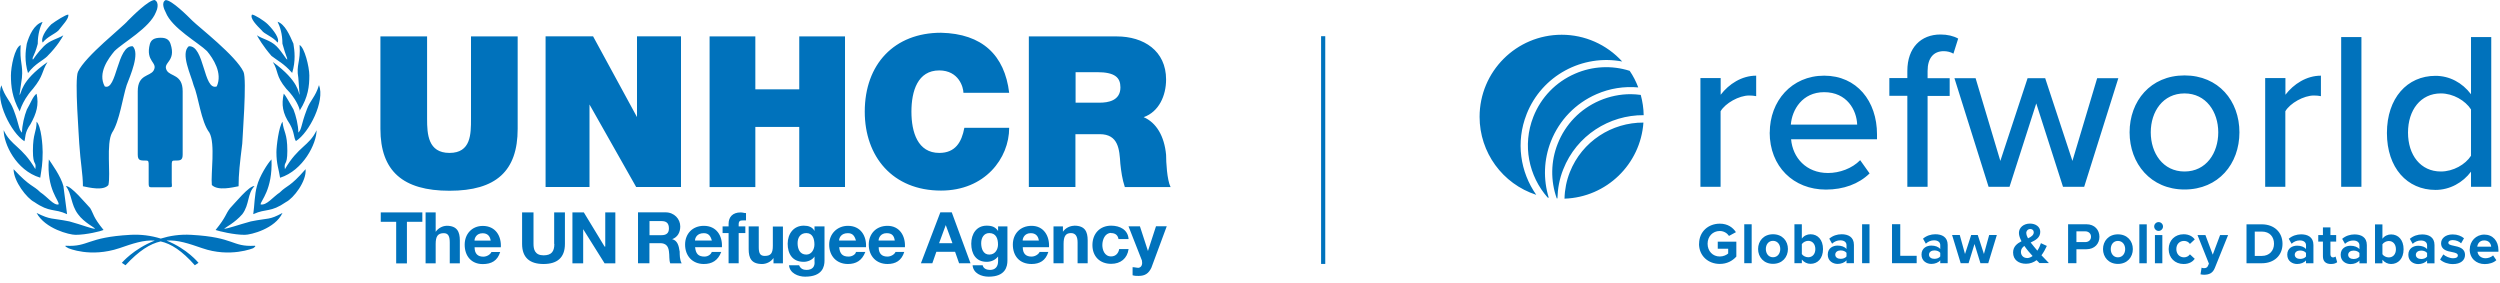 <?xml version="1.0" standalone="no"?>
<!DOCTYPE svg PUBLIC "-//W3C//DTD SVG 1.0//EN" "http://www.w3.org/TR/2001/REC-SVG-20010904/DTD/svg10.dtd">
<svg xmlns="http://www.w3.org/2000/svg" xmlns:xlink="http://www.w3.org/1999/xlink" id="body_1" width="300" height="34">

<g transform="matrix(1 0 0 1 0 0)">
    <path d="M19.29 4.53C 20.02 4.53 20.31 4.82 20.46 5.26C 21.19 7.45 19.44 7.45 20.02 8.47C 20.46 9.2 21.92 8.91 21.92 10.95L21.92 10.95L21.92 18.54C 21.92 19.27 21.63 19.27 20.9 19.27C 20.61 19.27 20.61 19.42 20.61 19.85L20.61 19.85L20.61 21.89C 20.61 22.33 20.76 22.47 20.32 22.47L20.32 22.47L18.13 22.47C 17.84 22.47 17.84 22.32 17.84 21.89L17.84 21.89L17.84 19.85C 17.84 19.41 17.84 19.27 17.55 19.27C 16.82 19.27 16.53 19.27 16.53 18.54L16.53 18.54L16.53 10.95C 16.53 8.91 17.99 9.2 18.43 8.47C 19.01 7.45 17.41 7.45 17.99 5.26C 18.14 4.82 18.43 4.53 19.3 4.53L19.3 4.53L19.29 4.53L19.29 4.53zM9.94 22.35C 10.67 22.5 12.42 22.93 13.01 22.2C 13.3 20.89 12.72 17.23 13.45 15.92C 14.33 14.61 14.76 11.54 15.2 10.22C 15.64 9.05 16.81 6.42 15.93 5.55C 14.03 5.4 14.03 10.95 12.57 10.37C 11.69 8.76 13.01 7.01 13.74 6.13C 14.76 5.11 17.98 3.35 18.71 1.46C 18.86 1.17 19.15 0.29 18.56 9.536743E-07C 17.83 9.536743E-07 15.93 1.9 15.35 2.48C 14.77 3.21 10.24 6.72 9.36 8.61C 8.92 9.49 9.51 16.79 9.51 17.23C 9.66 19.57 9.95 20.88 9.95 22.34L9.95 22.34L9.94 22.35zM24.84 6.13C 25.57 7.01 26.74 8.76 26.01 10.37C 24.4 10.95 24.55 5.4 22.65 5.55C 21.63 6.43 22.94 9.05 23.23 10.22C 23.81 11.53 24.11 14.6 25.13 15.92C 25.86 17.23 25.28 20.89 25.42 22.2C 26.15 22.93 27.9 22.49 28.63 22.35C 28.63 20.89 28.78 19.58 29.07 17.24C 29.07 16.8 29.65 9.5 29.22 8.62C 28.34 6.72 23.82 3.22 23.09 2.49C 22.51 1.91 20.61 0.01 19.88 0.01C 19.3 0.3 19.73 1.18 19.88 1.47C 20.61 3.37 23.82 5.12 24.85 6.14L24.85 6.14L24.84 6.13zM5.12 5.11C 5.7 4.38 6.58 4.09 7.02 3.65C 7.46 3.07 8.33 2.19 8.19 1.75C 7.9 1.75 6.73 2.48 6.15 2.92C 5.42 3.65 4.84 4.67 5.13 5.11L5.13 5.11L5.12 5.11zM5.7 6.72C 6.87 5.55 7.45 4.53 7.6 4.24C 6.87 4.68 5.99 4.82 5.26 5.55C 4.53 6.28 3.95 7.16 3.95 7.16C 3.8 6.87 4.1 6.87 4.53 5.26C 4.53 4.09 4.82 3.22 5.11 2.63C 4.09 2.92 3.5 4.24 3.21 5.26C 3.06 6.14 2.92 7.3 3.36 8.77C 4.24 7.6 5.11 7.31 5.7 6.73L5.7 6.73L5.7 6.72zM3.95 10.66C 5.26 9.05 4.97 8.62 5.7 7.45C 2.34 9.79 2.63 11.25 2.34 11.39C 2.34 11.24 2.63 9.49 2.63 9.35C 2.78 7.74 2.34 7.45 2.48 5.41C 1.75 5.7 1.31 8.04 1.31 9.06C 1.31 10.37 1.46 11.69 2.33 13.3C 2.33 13.74 2.48 12.28 3.94 10.67L3.94 10.67L3.95 10.66zM2.93 16.94C 3.08 16.5 2.93 15.92 3.66 14.9C 4.39 13.59 4.68 12.56 4.39 11.25C 3.95 11.54 3.66 12.42 3.22 13.15C 2.93 13.88 2.64 15.05 2.64 15.92C 2.2 15.48 2.35 15.04 1.62 13.15C 1.18 11.98 0.6 11.69 0.16 10.23C -0.57 12.13 1.33 15.93 2.93 16.95L2.93 16.95L2.93 16.94zM4.83 21.32C 4.98 20.3 5.12 19.71 5.12 18.25C 5.12 17.52 4.97 15.18 4.39 14.6C 4.39 15.91 3.95 15.91 3.95 18.1C 3.95 20 4.39 19.27 4.24 20.29C 2.63 17.52 1.32 17.52 0.44 15.62C 0.44 17.23 1.9 20.44 4.82 21.32L4.82 21.32L4.83 21.32zM7.61 22.34C 7.32 21.17 6.15 19.57 5.86 19.13C 5.57 22.78 7.17 24.1 7.03 24.53C 6.45 24.68 5.72 23.65 4.84 23.07C 3.96 22.19 3.67 22.49 1.63 20.3C 1.63 21.76 3.24 23.81 4.11 24.24C 6.01 25.55 6.45 24.97 8.05 25.7C 7.9 24.68 7.76 23.36 7.61 22.34zM12.43 27.6C 11.12 25.99 11.26 25.7 10.82 24.97C 10.38 24.53 8.48 22.2 7.9 22.34C 8.63 23.22 8.48 24.53 9.36 25.7C 10.09 26.72 11.4 27.31 11.4 27.45C 10.96 27.45 9.94 27.01 8.33 26.57C 6.14 26.13 6.14 26.42 4.39 25.55C 5.41 27.45 8.33 28.18 9.06 28.18C 10.37 28.18 12.13 27.74 12.42 27.6L12.42 27.6L12.43 27.6zM33.31 5.11C 33.6 4.67 32.87 3.65 32.14 2.92C 31.7 2.48 30.53 1.75 30.24 1.75C 29.95 2.19 30.82 3.06 31.41 3.65C 31.7 4.09 32.72 4.38 33.31 5.11zM34.48 7.15C 34.33 7.15 33.9 6.27 33.17 5.54C 32.44 4.81 31.42 4.66 30.83 4.23C 30.98 4.52 31.56 5.54 32.58 6.71C 33.31 7.29 34.04 7.59 35.06 8.75C 35.5 7.29 35.35 6.12 35.21 5.24C 34.77 4.22 34.19 2.9 33.31 2.61C 33.6 3.19 33.89 4.07 33.89 5.24C 34.33 6.85 34.47 6.85 34.47 7.14L34.47 7.14L34.48 7.15zM35.97 13.24C 35.97 13.24 35.95 13.27 35.94 13.28C 35.98 13.4 36 13.37 35.97 13.24zM35.8 9.34C 35.8 9.49 35.95 11.24 35.95 11.38C 35.8 11.23 35.95 9.77 32.74 7.44C 33.47 8.61 33.03 9.05 34.35 10.65C 35.51 11.81 35.9 12.88 35.98 13.24C 36.98 11.65 37.12 10.35 37.12 9.05C 37.12 8.03 36.54 5.69 35.95 5.4C 36.1 7.44 35.51 7.74 35.8 9.34zM36.82 13.14C 36.09 15.04 36.24 15.48 35.8 15.91C 35.8 15.03 35.51 13.87 35.22 13.14C 34.78 12.41 34.34 11.53 34.05 11.24C 33.76 12.55 33.9 13.58 34.78 14.89C 35.36 15.91 35.22 16.5 35.51 16.93C 37.12 15.91 39.02 12.11 38.28 10.21C 37.84 11.67 37.26 11.96 36.82 13.13L36.82 13.13L36.82 13.14zM34.19 20.3C 34.04 19.28 34.48 20.01 34.48 18.11C 34.48 15.92 34.04 15.92 33.9 14.61C 33.46 15.19 33.17 17.53 33.17 18.26C 33.17 19.72 33.46 20.3 33.61 21.33C 36.38 20.45 37.99 17.24 37.99 15.63C 37.11 17.53 35.8 17.53 34.19 20.3zM33.61 23.07C 32.73 23.65 32 24.68 31.27 24.53C 31.27 24.09 32.73 22.78 32.58 19.13C 32.14 19.57 31.12 21.17 30.83 22.34C 30.54 23.36 30.54 24.68 30.39 25.7C 32 24.97 32.43 25.55 34.33 24.24C 35.21 23.8 36.81 21.76 36.67 20.3C 34.77 22.49 34.48 22.2 33.6 23.07L33.6 23.07L33.61 23.07zM26.89 27.45C 27.04 27.3 28.2 26.72 29.08 25.7C 29.96 24.53 29.66 23.22 30.54 22.34C 29.96 22.19 28.06 24.53 27.62 24.97C 27.04 25.7 27.18 25.99 25.87 27.6C 26.31 27.75 28.06 28.18 29.37 28.18C 30.1 28.18 33.02 27.45 33.9 25.55C 32.29 26.43 32.29 26.13 30.1 26.57C 28.49 27.01 27.33 27.45 26.89 27.45zM30.54 29.49C 27.77 29.64 28.2 28.47 22.95 28.18C 21.57 28.1 20.35 28.3 19.29 28.63C 18.113 28.263 16.88 28.111 15.65 28.18C 10.39 28.47 10.68 29.64 7.91 29.49C 7.62 29.49 8.2 29.78 8.2 29.78C 8.2 29.78 10.83 30.95 14.33 29.78C 15.92 29.23 17.25 28.77 18.58 28.87C 16.03 29.86 14.62 31.54 14.62 31.54L14.62 31.54L15.06 31.83C 16.68 30.08 18.01 29.25 19.28 28.97C 20.53 29.25 21.83 30.08 23.38 31.83L23.38 31.83L23.82 31.54C 23.82 31.54 22.48 29.86 19.98 28.87C 21.33 28.77 22.66 29.23 24.26 29.78C 27.62 30.95 30.39 29.78 30.39 29.78C 30.39 29.78 30.83 29.49 30.54 29.49zM56.52 14.26C 56.52 16.09 56.52 18.35 53.94 18.35C 51.36 18.35 51.25 16.09 51.25 14.26L51.25 14.26L51.25 4.37L45.65 4.37L45.65 15.46C 45.65 20.52 48.34 22.89 53.94 22.89C 59.54 22.89 62.12 20.52 62.12 15.46L62.12 15.46L62.12 4.37L56.52 4.37L56.52 14.27L56.52 14.26zM81.71 4.36L76.44 4.36L76.44 14.05L71.17 4.36L65.47 4.36L65.47 22.44L70.74 22.44L70.74 12.54L76.34 22.44L81.72 22.44L81.72 4.37L81.71 4.36zM90.64 15.23L95.91 15.23L95.91 22.44L101.401 22.44L101.401 4.37L95.911 4.37L95.911 10.72L90.641 10.72L90.641 4.37L85.151 4.37L85.151 22.45L90.641 22.45L90.641 15.23zM112.701 8.45C 115.071 8.45 115.611 10.5 115.611 11.14L115.611 11.14L121.101 11.14C 120.561 6.62 117.871 4.04 112.921 3.93C 107.321 3.93 103.771 7.7 103.771 13.4C 103.771 18.78 107.111 22.87 112.921 22.87C 118.191 22.87 121.101 19 121.101 15.34L121.101 15.34L115.721 15.34C 115.401 17.06 114.641 18.35 112.711 18.35C 110.131 18.35 109.371 15.87 109.371 13.4C 109.371 10.93 110.121 8.45 112.711 8.45L112.711 8.45L112.701 8.45zM129.061 22.44L123.461 22.44L123.461 4.37L134.011 4.37C 137.241 4.37 139.931 6.09 139.931 9.54C 139.931 11.48 139.071 13.41 137.241 14.06C 138.751 14.71 139.721 16.32 139.931 18.58C 139.931 19.44 140.041 21.59 140.471 22.45L140.471 22.45L134.981 22.45C 134.661 21.48 134.551 20.62 134.441 19.65C 134.331 17.93 134.221 16.1 131.961 16.1L131.961 16.1L129.051 16.1L129.051 22.45L129.061 22.44zM129.061 12.32L131.971 12.32C 132.941 12.32 134.451 12.1 134.451 10.49C 134.451 9.31 133.801 8.66 131.651 8.66L131.651 8.66L129.071 8.66L129.071 12.32L129.061 12.32zM45.691 26.62L47.541 26.62L47.541 31.61L48.831 31.61L48.831 26.62L50.681 26.62L50.681 25.49L45.691 25.49L45.691 26.62zM53.571 27.1C 53.171 27.1 52.601 27.34 52.281 27.82L52.281 27.82L52.281 25.49L51.071 25.49L51.071 31.6L52.281 31.6L52.281 29.27C 52.281 28.39 52.521 27.98 53.251 27.98C 53.811 27.98 53.971 28.38 53.971 29.11L53.971 29.11L53.971 31.6L55.181 31.6L55.181 28.86C 55.181 27.81 54.861 27.09 53.571 27.09L53.571 27.09L53.571 27.1zM60.091 29.67L56.951 29.67C 56.951 30.47 57.351 30.8 58.001 30.8C 58.481 30.8 58.881 30.48 58.971 30.24L58.971 30.24L60.021 30.24C 59.701 31.29 58.971 31.69 57.931 31.69C 56.561 31.69 55.761 30.72 55.761 29.36C 55.761 28.07 56.641 27.11 57.931 27.11C 59.461 27.11 60.181 28.32 60.101 29.68L60.101 29.68L60.091 29.67zM58.881 28.87C 58.801 28.31 58.481 27.99 57.911 27.99C 57.191 27.99 56.941 28.55 56.941 28.87L56.941 28.87L58.881 28.87zM66.521 29.27C 66.521 30.15 66.201 30.64 65.231 30.64C 64.181 30.64 64.021 29.92 64.021 29.27L64.021 29.27L64.021 25.49L62.651 25.49L62.651 29.27C 62.651 30.96 63.621 31.68 65.221 31.68C 66.821 31.68 67.791 30.96 67.791 29.27L67.791 29.27L67.791 25.49L66.5 25.49L66.5 29.27L66.52 29.27zM72.631 29.59L72.551 29.59L70.061 25.49L68.691 25.49L68.691 31.6L69.981 31.6L69.981 27.5L72.551 31.6L73.841 31.6L73.841 25.49L72.631 25.49L72.631 29.59zM81.561 30.15C 81.561 30.55 81.561 31.2 81.801 31.6L81.801 31.6L80.431 31.6C 80.271 31.2 80.351 30.63 80.271 30.15C 80.191 29.51 79.871 29.18 79.221 29.18L79.221 29.18L77.931 29.18L77.931 31.59L76.561 31.59L76.561 25.48L79.861 25.48C 80.911 25.48 81.631 26.28 81.631 27.17C 81.631 27.89 81.311 28.46 80.661 28.7C 81.301 28.86 81.461 29.5 81.551 30.15L81.551 30.15L81.561 30.15zM80.271 27.41C 80.271 26.77 79.951 26.53 79.391 26.53L79.391 26.53L77.941 26.53L77.941 28.22L79.391 28.22C 79.951 28.22 80.271 27.98 80.271 27.42L80.271 27.42L80.271 27.41zM86.631 29.66L83.411 29.66C 83.491 30.46 83.811 30.79 84.541 30.79C 85.021 30.79 85.341 30.47 85.421 30.23L85.421 30.23L86.551 30.23C 86.151 31.28 85.421 31.68 84.461 31.68C 83.091 31.68 82.211 30.71 82.211 29.35C 82.211 28.06 83.091 27.1 84.461 27.1C 85.991 27.1 86.711 28.31 86.631 29.67L86.631 29.67L86.631 29.66zM85.421 28.86C 85.261 28.3 85.021 27.98 84.451 27.98C 83.651 27.98 83.401 28.54 83.401 28.86L83.401 28.86L85.42 28.86zM87.431 26.85L87.431 27.17L86.711 27.17L86.711 27.97L87.431 27.97L87.431 31.59L88.641 31.59L88.641 27.97L89.441 27.97L89.441 27.17L88.641 27.17L88.641 26.93C 88.641 26.53 88.801 26.45 89.121 26.45L89.121 26.45L89.521 26.45L89.521 25.57C 89.281 25.57 89.121 25.49 88.881 25.49C 87.911 25.49 87.431 26.05 87.431 26.86L87.431 26.86L87.431 26.85zM92.741 29.5C 92.741 30.38 92.501 30.71 91.771 30.71C 91.211 30.71 91.051 30.39 91.051 29.66L91.051 29.66L91.051 27.17L89.841 27.17L89.841 29.91C 89.841 30.96 90.161 31.68 91.451 31.68C 91.931 31.68 92.501 31.44 92.821 30.96L92.821 30.96L92.821 31.6L93.951 31.6L93.951 27.18L92.741 27.18L92.741 29.51L92.741 29.5zM97.731 27.17L98.941 27.17L98.941 31.27C 98.941 31.99 98.701 33.2 96.611 33.2C 95.811 33.2 94.761 32.8 94.681 31.83L94.681 31.83L95.891 31.83C 96.051 32.23 96.371 32.39 96.771 32.39C 97.491 32.39 97.821 31.99 97.741 31.34L97.741 31.34L97.741 30.78C 97.501 31.18 96.941 31.42 96.451 31.42C 95.081 31.42 94.521 30.45 94.521 29.25C 94.521 28.05 95.241 27.08 96.451 27.08C 97.011 27.08 97.501 27.24 97.741 27.72L97.741 27.72L97.741 27.16L97.731 27.17zM97.731 29.34C 97.731 28.62 97.491 27.97 96.761 27.97C 96.031 27.97 95.711 28.53 95.711 29.18C 95.711 29.83 95.951 30.55 96.761 30.55C 97.401 30.55 97.731 29.91 97.731 29.34zM103.921 29.66L100.701 29.66C 100.781 30.46 101.101 30.79 101.831 30.79C 102.311 30.79 102.711 30.47 102.711 30.23L102.711 30.23L103.841 30.23C 103.441 31.28 102.711 31.68 101.751 31.68C 100.381 31.68 99.501 30.71 99.501 29.35C 99.501 28.06 100.471 27.1 101.751 27.1C 103.281 27.1 104.001 28.31 103.921 29.67L103.921 29.67L103.921 29.66zM102.711 28.86C 102.551 28.3 102.311 27.98 101.741 27.98C 100.941 27.98 100.691 28.54 100.691 28.86L100.691 28.86L102.711 28.86zM108.581 29.66L105.441 29.66C 105.441 30.46 105.841 30.79 106.491 30.79C 106.971 30.79 107.381 30.47 107.461 30.23L107.461 30.23L108.511 30.23C 108.191 31.28 107.461 31.68 106.501 31.68C 105.131 31.68 104.251 30.71 104.251 29.35C 104.251 28.06 105.131 27.1 106.501 27.1C 107.951 27.1 108.671 28.31 108.591 29.67L108.591 29.67L108.581 29.66zM107.371 28.86C 107.291 28.3 107.051 27.98 106.401 27.98C 105.681 27.98 105.431 28.54 105.431 28.86L105.431 28.86L107.371 28.86zM114.211 25.48L116.461 31.59L115.091 31.59L114.611 30.22L112.361 30.22L111.881 31.59L110.511 31.59L112.841 25.48L114.211 25.48zM114.291 29.18L113.491 27.01L112.691 29.18L114.301 29.18L114.291 29.18zM119.761 27.17L120.891 27.17L120.891 31.27C 120.891 31.99 120.651 33.2 118.641 33.2C 117.761 33.2 116.791 32.8 116.711 31.83L116.711 31.83L117.921 31.83C 118.001 32.23 118.401 32.39 118.801 32.39C 119.441 32.39 119.771 31.99 119.771 31.34L119.771 31.34L119.771 30.78C 119.451 31.18 118.971 31.42 118.401 31.42C 117.111 31.42 116.551 30.45 116.551 29.25C 116.551 28.05 117.191 27.08 118.401 27.08C 119.041 27.08 119.451 27.24 119.771 27.72L119.771 27.72L119.771 27.16L119.761 27.17zM119.761 29.34C 119.761 28.62 119.521 27.97 118.711 27.97C 118.071 27.97 117.741 28.53 117.741 29.18C 117.741 29.83 117.981 30.55 118.711 30.55C 119.441 30.55 119.761 29.91 119.761 29.34zM125.871 29.66L122.731 29.66C 122.731 30.46 123.131 30.79 123.781 30.79C 124.261 30.79 124.661 30.47 124.751 30.23L124.751 30.23L125.801 30.23C 125.481 31.28 124.751 31.68 123.791 31.68C 122.341 31.68 121.541 30.71 121.541 29.35C 121.541 28.06 122.421 27.1 123.791 27.1C 125.241 27.1 125.961 28.31 125.881 29.67L125.881 29.67L125.871 29.66zM124.661 28.86C 124.581 28.3 124.261 27.98 123.691 27.98C 122.971 27.98 122.721 28.54 122.721 28.86L122.721 28.86L124.661 28.86zM128.921 27.09C 128.441 27.09 127.871 27.33 127.551 27.81L127.551 27.81L127.551 27.17L126.421 27.17L126.421 31.59L127.631 31.59L127.631 29.26C 127.631 28.38 127.871 27.97 128.511 27.97C 129.071 27.97 129.311 28.37 129.311 29.1L129.311 29.1L129.311 31.59L130.521 31.59L130.521 28.85C 130.521 27.8 130.201 27.08 128.911 27.08L128.911 27.08L128.921 27.09zM133.341 27.97C 133.821 27.97 134.141 28.21 134.221 28.69L134.221 28.69L135.431 28.69C 135.351 27.56 134.381 27.08 133.341 27.08C 131.971 27.08 131.091 28.05 131.091 29.41C 131.091 30.77 131.981 31.66 133.341 31.66C 134.471 31.66 135.271 31.02 135.431 29.89L135.431 29.89L134.301 29.89C 134.221 30.37 133.901 30.77 133.331 30.77C 132.531 30.77 132.281 29.97 132.281 29.4C 132.281 28.76 132.601 27.95 133.331 27.95L133.331 27.95L133.341 27.97zM137.761 30.14L136.791 27.16L135.421 27.16L137.031 31.26C 137.111 31.66 137.031 32.06 136.631 32.14C 136.391 32.14 136.151 32.06 135.911 32.06L135.911 32.06L135.911 33.03C 136.151 33.11 136.391 33.11 136.631 33.11C 137.431 33.11 137.841 32.79 138.161 32.14L138.161 32.14L140.011 27.15L138.721 27.15L137.751 30.13L137.761 30.14zM159.031 4.34L158.531 4.34L158.531 31.67L159.031 31.67L159.031 4.34zM204.041 22.42L206.471 22.42L206.471 13.35C 207.041 12.38 208.681 11.46 209.901 11.46C 210.221 11.46 210.491 11.49 210.741 11.54L210.741 11.54L210.741 9.08C 209.011 9.08 207.471 10.08 206.481 11.37L206.481 11.37L206.481 9.37L204.051 9.37L204.051 22.41L204.041 22.42zM212.361 15.89C 212.361 19.99 215.221 22.75 219.111 22.75C 221.221 22.75 223.051 22.08 224.351 20.81L224.351 20.81L223.221 19.22C 222.251 20.22 220.741 20.76 219.361 20.76C 216.741 20.76 215.121 18.92 214.931 16.71L214.931 16.71L225.241 16.71L225.241 16.12C 225.241 12.13 222.811 9.08 218.901 9.08C 214.991 9.08 212.371 12.13 212.371 15.91L212.371 15.91L212.361 15.89zM218.891 11.06C 221.641 11.06 222.801 13.22 222.861 14.95L222.861 14.95L214.901 14.95C 215.041 13.17 216.281 11.06 218.901 11.06L218.901 11.06L218.891 11.06zM228.881 22.42L231.311 22.42L231.311 11.51L233.961 11.51L233.961 9.38L231.311 9.38L231.311 8.52C 231.311 6.95 232.041 6.14 233.251 6.14C 233.681 6.14 234.091 6.25 234.411 6.44L234.411 6.44L234.981 4.63C 234.411 4.31 233.681 4.14 232.851 4.14C 230.531 4.14 228.881 5.71 228.881 8.51L228.881 8.51L228.881 9.37L226.721 9.37L226.721 11.5L228.881 11.5L228.881 22.42zM247.591 22.42L250.101 22.42L254.201 9.38L251.661 9.38L248.691 19.31L245.421 9.38L243.311 9.38L240.041 19.31L237.071 9.38L234.531 9.38L238.631 22.42L241.141 22.42L244.351 12.41L247.561 22.42L247.591 22.42zM262.141 22.74C 266.221 22.74 268.731 19.66 268.731 15.88C 268.731 12.1 266.221 9.05 262.141 9.05C 258.061 9.05 255.551 12.13 255.551 15.88C 255.551 19.63 258.091 22.74 262.141 22.74zM262.141 20.58C 259.551 20.58 258.091 18.37 258.091 15.88C 258.091 13.39 259.551 11.21 262.141 11.21C 264.731 11.21 266.191 13.42 266.191 15.88C 266.191 18.34 264.761 20.58 262.141 20.58zM271.811 22.42L274.241 22.42L274.241 13.35C 274.811 12.38 276.451 11.46 277.671 11.46C 277.991 11.46 278.261 11.49 278.511 11.54L278.511 11.54L278.511 9.08C 276.781 9.08 275.241 10.08 274.251 11.37L274.251 11.37L274.251 9.37L271.821 9.37L271.821 22.41L271.811 22.42zM280.941 22.42L283.371 22.42L283.371 4.45L280.941 4.45L280.941 22.45L280.941 22.42zM296.521 22.42L298.951 22.42L298.951 4.45L296.521 4.45L296.521 11.31C 295.471 9.91 293.931 9.1 292.261 9.1C 288.861 9.1 286.431 11.77 286.431 15.96C 286.431 20.15 288.861 22.79 292.261 22.79C 293.991 22.79 295.551 21.9 296.521 20.6L296.521 20.6L296.521 22.46L296.521 22.42zM296.521 18.69C 295.851 19.74 294.391 20.58 292.901 20.58C 290.471 20.58 288.961 18.61 288.961 15.91C 288.961 13.21 290.471 11.21 292.901 11.21C 294.381 11.21 295.841 12.07 296.521 13.13L296.521 13.13L296.521 18.69zM203.881 29.25C 203.881 30.72 205.001 31.67 206.371 31.67C 207.221 31.67 207.881 31.32 208.361 30.79L208.361 30.79L208.361 29L206.131 29L206.131 29.85L207.381 29.85L207.381 30.42C 207.181 30.6 206.801 30.78 206.371 30.78C 205.521 30.78 204.911 30.13 204.911 29.25C 204.911 28.37 205.531 27.72 206.371 27.72C 206.861 27.72 207.261 27.98 207.481 28.31L207.481 28.31L208.311 27.86C 207.951 27.31 207.341 26.84 206.381 26.84C 205.011 26.84 203.891 27.78 203.891 29.26L203.891 29.26L203.881 29.25zM209.311 31.58L210.201 31.58L210.201 26.91L209.311 26.91L209.311 31.58zM212.761 31.66C 213.881 31.66 214.551 30.85 214.551 29.88C 214.551 28.91 213.881 28.11 212.761 28.11C 211.641 28.11 210.971 28.92 210.971 29.88C 210.971 30.84 211.641 31.66 212.761 31.66zM212.761 30.87C 212.211 30.87 211.901 30.41 211.901 29.88C 211.901 29.35 212.211 28.9 212.761 28.9C 213.311 28.9 213.631 29.36 213.631 29.88C 213.631 30.4 213.321 30.87 212.761 30.87zM215.331 31.58L216.221 31.58L216.221 31.15C 216.491 31.48 216.861 31.66 217.261 31.66C 218.111 31.66 218.761 31.02 218.761 29.89C 218.761 28.76 218.121 28.11 217.261 28.11C 216.861 28.11 216.481 28.28 216.221 28.63L216.221 28.63L216.221 26.91L215.331 26.91L215.331 31.58zM216.221 30.49L216.221 29.29C 216.371 29.07 216.701 28.9 216.981 28.9C 217.501 28.9 217.841 29.3 217.841 29.89C 217.841 30.48 217.501 30.87 216.981 30.87C 216.691 30.87 216.361 30.71 216.221 30.49zM221.581 31.58L222.471 31.58L222.471 29.39C 222.471 28.42 221.761 28.11 220.991 28.11C 220.461 28.11 219.931 28.28 219.511 28.64L219.511 28.64L219.851 29.24C 220.141 28.97 220.471 28.84 220.841 28.84C 221.291 28.84 221.581 29.06 221.581 29.41L221.581 29.41L221.581 29.88C 221.361 29.61 220.961 29.47 220.511 29.47C 219.971 29.47 219.331 29.76 219.331 30.55C 219.331 31.34 219.971 31.67 220.511 31.67C 220.951 31.67 221.351 31.51 221.581 31.24L221.581 31.24L221.581 31.59L221.581 31.58zM221.581 30.77C 221.431 30.97 221.151 31.06 220.871 31.06C 220.521 31.06 220.231 30.88 220.231 30.56C 220.231 30.24 220.521 30.05 220.871 30.05C 221.161 30.05 221.441 30.15 221.581 30.34L221.581 30.34L221.581 30.77zM223.451 31.58L224.341 31.58L224.341 26.91L223.451 26.91L223.451 31.58zM227.031 31.58L230.001 31.58L230.001 30.7L228.031 30.7L228.031 26.9L227.041 26.9L227.041 31.57L227.031 31.58zM232.831 31.58L233.721 31.58L233.721 29.39C 233.721 28.42 233.011 28.11 232.241 28.11C 231.711 28.11 231.181 28.28 230.761 28.64L230.761 28.64L231.101 29.24C 231.391 28.97 231.721 28.84 232.091 28.84C 232.541 28.84 232.831 29.06 232.831 29.41L232.831 29.41L232.831 29.88C 232.611 29.61 232.211 29.47 231.761 29.47C 231.221 29.47 230.581 29.76 230.581 30.55C 230.581 31.34 231.221 31.67 231.761 31.67C 232.201 31.67 232.601 31.51 232.831 31.24L232.831 31.24L232.831 31.59L232.831 31.58zM232.831 30.77C 232.681 30.97 232.401 31.06 232.121 31.06C 231.771 31.06 231.481 30.88 231.481 30.56C 231.481 30.24 231.771 30.05 232.121 30.05C 232.411 30.05 232.691 30.15 232.831 30.34L232.831 30.34L232.831 30.77zM237.641 31.58L238.591 31.58L239.621 28.2L238.701 28.2L238.071 30.48L237.331 28.2L236.541 28.2L235.801 30.48L235.171 28.2L234.251 28.2L235.281 31.58L236.231 31.58L236.941 29.28L237.651 31.58L237.641 31.58zM244.971 30.64C 245.241 30.28 245.451 29.88 245.621 29.51L245.621 29.51L244.911 29.18C 244.831 29.45 244.681 29.78 244.481 30.08C 244.351 29.93 244.211 29.77 244.081 29.6C 243.961 29.46 243.821 29.29 243.681 29.1C 244.251 28.83 244.831 28.53 244.831 27.82C 244.831 27.2 244.261 26.83 243.601 26.83C 242.821 26.83 242.271 27.32 242.271 27.95C 242.271 28.27 242.401 28.61 242.581 28.95C 242.051 29.22 241.571 29.59 241.571 30.3C 241.571 31.2 242.261 31.65 243.121 31.65C 243.621 31.65 244.041 31.48 244.391 31.22C 244.521 31.35 244.641 31.48 244.741 31.57L244.741 31.57L245.871 31.57C 245.551 31.24 245.251 30.93 244.971 30.63L244.971 30.63L244.971 30.64zM243.231 30.96C 242.841 30.96 242.511 30.68 242.511 30.22C 242.511 29.9 242.681 29.68 242.921 29.51C 243.071 29.73 243.241 29.94 243.391 30.13C 243.501 30.27 243.701 30.49 243.911 30.72C 243.711 30.87 243.481 30.97 243.241 30.97L243.241 30.97L243.231 30.96zM243.151 27.98C 243.151 27.69 243.361 27.48 243.641 27.48C 243.871 27.48 244.051 27.63 244.051 27.87C 244.051 28.21 243.751 28.42 243.361 28.6C 243.241 28.38 243.161 28.17 243.161 27.98L243.161 27.98L243.151 27.98zM248.181 31.58L249.171 31.58L249.171 29.91L250.361 29.91C 251.371 29.91 251.931 29.23 251.931 28.42C 251.931 27.61 251.381 26.91 250.361 26.91L250.361 26.91L248.171 26.91L248.171 31.58L248.181 31.58zM250.921 28.41C 250.921 28.8 250.631 29.05 250.231 29.05L250.231 29.05L249.171 29.05L249.171 27.76L250.231 27.76C 250.621 27.76 250.921 28.02 250.921 28.4L250.921 28.4L250.921 28.41zM254.151 31.67C 255.271 31.67 255.941 30.86 255.941 29.89C 255.941 28.92 255.271 28.12 254.151 28.12C 253.031 28.12 252.361 28.93 252.361 29.89C 252.361 30.85 253.031 31.67 254.151 31.67zM254.151 30.88C 253.601 30.88 253.291 30.42 253.291 29.89C 253.291 29.36 253.601 28.91 254.151 28.91C 254.701 28.91 255.021 29.37 255.021 29.89C 255.021 30.41 254.711 30.88 254.151 30.88zM256.721 31.59L257.611 31.59L257.611 26.92L256.721 26.92L256.721 31.59zM259.031 27.71C 259.321 27.71 259.561 27.47 259.561 27.18C 259.561 26.89 259.321 26.65 259.031 26.65C 258.741 26.65 258.501 26.89 258.501 27.18C 258.501 27.47 258.751 27.71 259.031 27.71zM258.591 31.59L259.481 31.59L259.481 28.21L258.591 28.21L258.591 31.59zM260.241 29.9C 260.241 30.94 260.991 31.68 262.031 31.68C 262.721 31.68 263.141 31.38 263.371 31.06L263.371 31.06L262.791 30.52C 262.631 30.74 262.381 30.88 262.081 30.88C 261.541 30.88 261.161 30.48 261.161 29.89C 261.161 29.3 261.541 28.91 262.081 28.91C 262.391 28.91 262.631 29.04 262.791 29.27L262.791 29.27L263.371 28.73C 263.151 28.42 262.731 28.11 262.031 28.11C 260.991 28.11 260.241 28.85 260.241 29.88L260.241 29.88L260.241 29.9zM264.191 32.12L264.061 32.92C 264.171 32.95 264.401 32.97 264.501 32.97C 265.081 32.96 265.531 32.79 265.781 32.15L265.781 32.15L267.371 28.21L266.411 28.21L265.531 30.56L264.651 28.21L263.701 28.21L265.071 31.64L264.941 31.93C 264.861 32.11 264.701 32.18 264.471 32.18C 264.391 32.18 264.271 32.16 264.191 32.12zM269.581 31.59L271.421 31.59C 272.881 31.59 273.901 30.67 273.901 29.26C 273.901 27.85 272.881 26.92 271.421 26.92L271.421 26.92L269.581 26.92L269.581 31.59zM270.571 30.71L270.571 27.79L271.421 27.79C 272.381 27.79 272.881 28.43 272.881 29.25C 272.881 30.07 272.341 30.71 271.421 30.71L271.421 30.71L270.571 30.71zM276.721 31.59L277.611 31.59L277.611 29.4C 277.611 28.43 276.901 28.12 276.131 28.12C 275.601 28.12 275.071 28.29 274.651 28.65L274.651 28.65L274.991 29.25C 275.281 28.98 275.611 28.85 275.981 28.85C 276.431 28.85 276.721 29.07 276.721 29.42L276.721 29.42L276.721 29.89C 276.501 29.62 276.101 29.48 275.651 29.48C 275.111 29.48 274.471 29.77 274.471 30.56C 274.471 31.35 275.111 31.68 275.651 31.68C 276.091 31.68 276.491 31.52 276.721 31.25L276.721 31.25L276.721 31.6L276.721 31.59zM276.721 30.78C 276.571 30.98 276.291 31.07 276.011 31.07C 275.661 31.07 275.371 30.89 275.371 30.57C 275.371 30.25 275.661 30.06 276.011 30.06C 276.301 30.06 276.581 30.16 276.721 30.35L276.721 30.35L276.721 30.78zM279.721 31.68C 280.091 31.68 280.331 31.58 280.461 31.46L280.461 31.46L280.271 30.79C 280.271 30.79 280.091 30.89 279.961 30.89C 279.761 30.89 279.651 30.73 279.651 30.52L279.651 30.52L279.651 28.99L280.341 28.99L280.341 28.21L279.651 28.21L279.651 27.29L278.751 27.29L278.751 28.21L278.191 28.21L278.191 28.99L278.751 28.99L278.751 30.76C 278.751 31.36 279.091 31.68 279.711 31.68L279.711 31.68L279.721 31.68zM283.131 31.6L284.021 31.6L284.021 29.41C 284.021 28.44 283.311 28.13 282.541 28.13C 282.011 28.13 281.481 28.3 281.061 28.66L281.061 28.66L281.401 29.26C 281.691 28.99 282.021 28.86 282.391 28.86C 282.841 28.86 283.131 29.08 283.131 29.43L283.131 29.43L283.131 29.9C 282.911 29.63 282.511 29.49 282.061 29.49C 281.521 29.49 280.881 29.78 280.881 30.57C 280.881 31.36 281.521 31.69 282.061 31.69C 282.501 31.69 282.901 31.53 283.131 31.26L283.131 31.26L283.131 31.61L283.131 31.6zM283.131 30.79C 282.981 30.99 282.701 31.08 282.421 31.08C 282.071 31.08 281.781 30.9 281.781 30.58C 281.781 30.26 282.071 30.07 282.421 30.07C 282.711 30.07 282.991 30.17 283.131 30.36L283.131 30.36L283.131 30.79zM285.001 31.6L285.891 31.6L285.891 31.17C 286.161 31.5 286.531 31.68 286.931 31.68C 287.781 31.68 288.431 31.04 288.431 29.91C 288.431 28.78 287.791 28.13 286.931 28.13C 286.531 28.13 286.151 28.3 285.891 28.65L285.891 28.65L285.891 26.93L285.001 26.93L285.001 31.6zM285.891 30.51L285.891 29.31C 286.041 29.09 286.371 28.92 286.651 28.92C 287.171 28.92 287.511 29.32 287.511 29.91C 287.511 30.5 287.171 30.89 286.651 30.89C 286.361 30.89 286.031 30.73 285.891 30.51zM291.251 31.6L292.141 31.6L292.141 29.41C 292.141 28.44 291.431 28.13 290.661 28.13C 290.131 28.13 289.601 28.3 289.181 28.66L289.181 28.66L289.521 29.26C 289.811 28.99 290.141 28.86 290.511 28.86C 290.961 28.86 291.251 29.08 291.251 29.43L291.251 29.43L291.251 29.9C 291.031 29.63 290.631 29.49 290.181 29.49C 289.641 29.49 289.001 29.78 289.001 30.57C 289.001 31.36 289.641 31.69 290.181 31.69C 290.621 31.69 291.021 31.53 291.251 31.26L291.251 31.26L291.251 31.61L291.251 31.6zM291.251 30.79C 291.101 30.99 290.821 31.08 290.541 31.08C 290.191 31.08 289.901 30.9 289.901 30.58C 289.901 30.26 290.191 30.07 290.541 30.07C 290.831 30.07 291.111 30.17 291.251 30.36L291.251 30.36L291.251 30.79zM292.831 31.16C 293.191 31.49 293.751 31.69 294.341 31.69C 295.281 31.69 295.801 31.23 295.801 30.6C 295.801 29.76 295.021 29.61 294.441 29.49C 294.061 29.41 293.801 29.34 293.801 29.13C 293.801 28.93 294.011 28.81 294.331 28.81C 294.741 28.81 295.131 28.99 295.331 29.2L295.331 29.2L295.681 28.59C 295.351 28.32 294.901 28.13 294.321 28.13C 293.431 28.13 292.931 28.63 292.931 29.19C 292.931 30 293.681 30.14 294.261 30.25C 294.651 30.33 294.941 30.41 294.941 30.65C 294.941 30.86 294.761 30.99 294.371 30.99C 293.951 30.99 293.451 30.76 293.201 30.53L293.201 30.53L292.811 31.15L292.831 31.16zM296.361 29.91C 296.361 31 297.141 31.69 298.171 31.69C 298.691 31.69 299.221 31.54 299.561 31.22L299.561 31.22L299.171 30.65C 298.951 30.86 298.581 30.99 298.271 30.99C 297.701 30.99 297.351 30.63 297.301 30.21L297.301 30.21L299.811 30.21L299.811 30.01C 299.811 28.9 299.121 28.15 298.121 28.15C 297.121 28.15 296.371 28.94 296.371 29.92L296.371 29.92L296.361 29.91zM298.111 28.85C 298.701 28.85 298.921 29.28 298.941 29.6L298.941 29.6L297.271 29.6C 297.311 29.26 297.551 28.85 298.101 28.85L298.101 28.85L298.111 28.85zM197.241 13.84C 197.231 12.99 197.101 12.18 196.891 11.39C 196.491 11.34 196.081 11.3 195.681 11.3C 194.411 11.3 193.141 11.56 191.931 12.08C 189.621 13.08 187.841 14.92 186.921 17.26C 186.091 19.358 186.052 21.686 186.811 23.81L186.811 23.81L186.891 23.81C 186.921 22.64 187.131 21.46 187.591 20.32C 189.191 16.25 193.121 13.79 197.251 13.82L197.251 13.82L197.241 13.84zM183.191 13.7C 185.031 9.04 189.911 6.48 194.661 7.38C 192.802 5.334 190.165 4.168 187.401 4.17C 181.961 4.17 177.551 8.58 177.551 14.02C 177.55 18.284 180.296 22.063 184.351 23.38C 182.431 20.65 181.871 17.04 183.191 13.71L183.191 13.71L183.191 13.7zM186.111 16.96C 187.121 14.41 189.061 12.4 191.581 11.3C 193.181 10.6 194.891 10.34 196.591 10.49C 196.321 9.78 195.981 9.11 195.561 8.5C 193.409 7.815 191.081 7.936 189.011 8.84C 186.701 9.84 184.921 11.68 184.001 14.02C 182.661 17.42 183.451 21.14 185.721 23.71C 185.761 23.71 185.811 23.72 185.851 23.73C 185.171 21.51 185.251 19.15 186.111 16.96zM187.741 23.84C 192.791 23.67 196.861 19.7 197.211 14.71C 193.441 14.69 189.851 16.94 188.381 20.66C 187.981 21.674 187.764 22.75 187.741 23.84z" stroke="none" fill="#0072BC" fill-rule="nonzero" />
</g>
</svg>